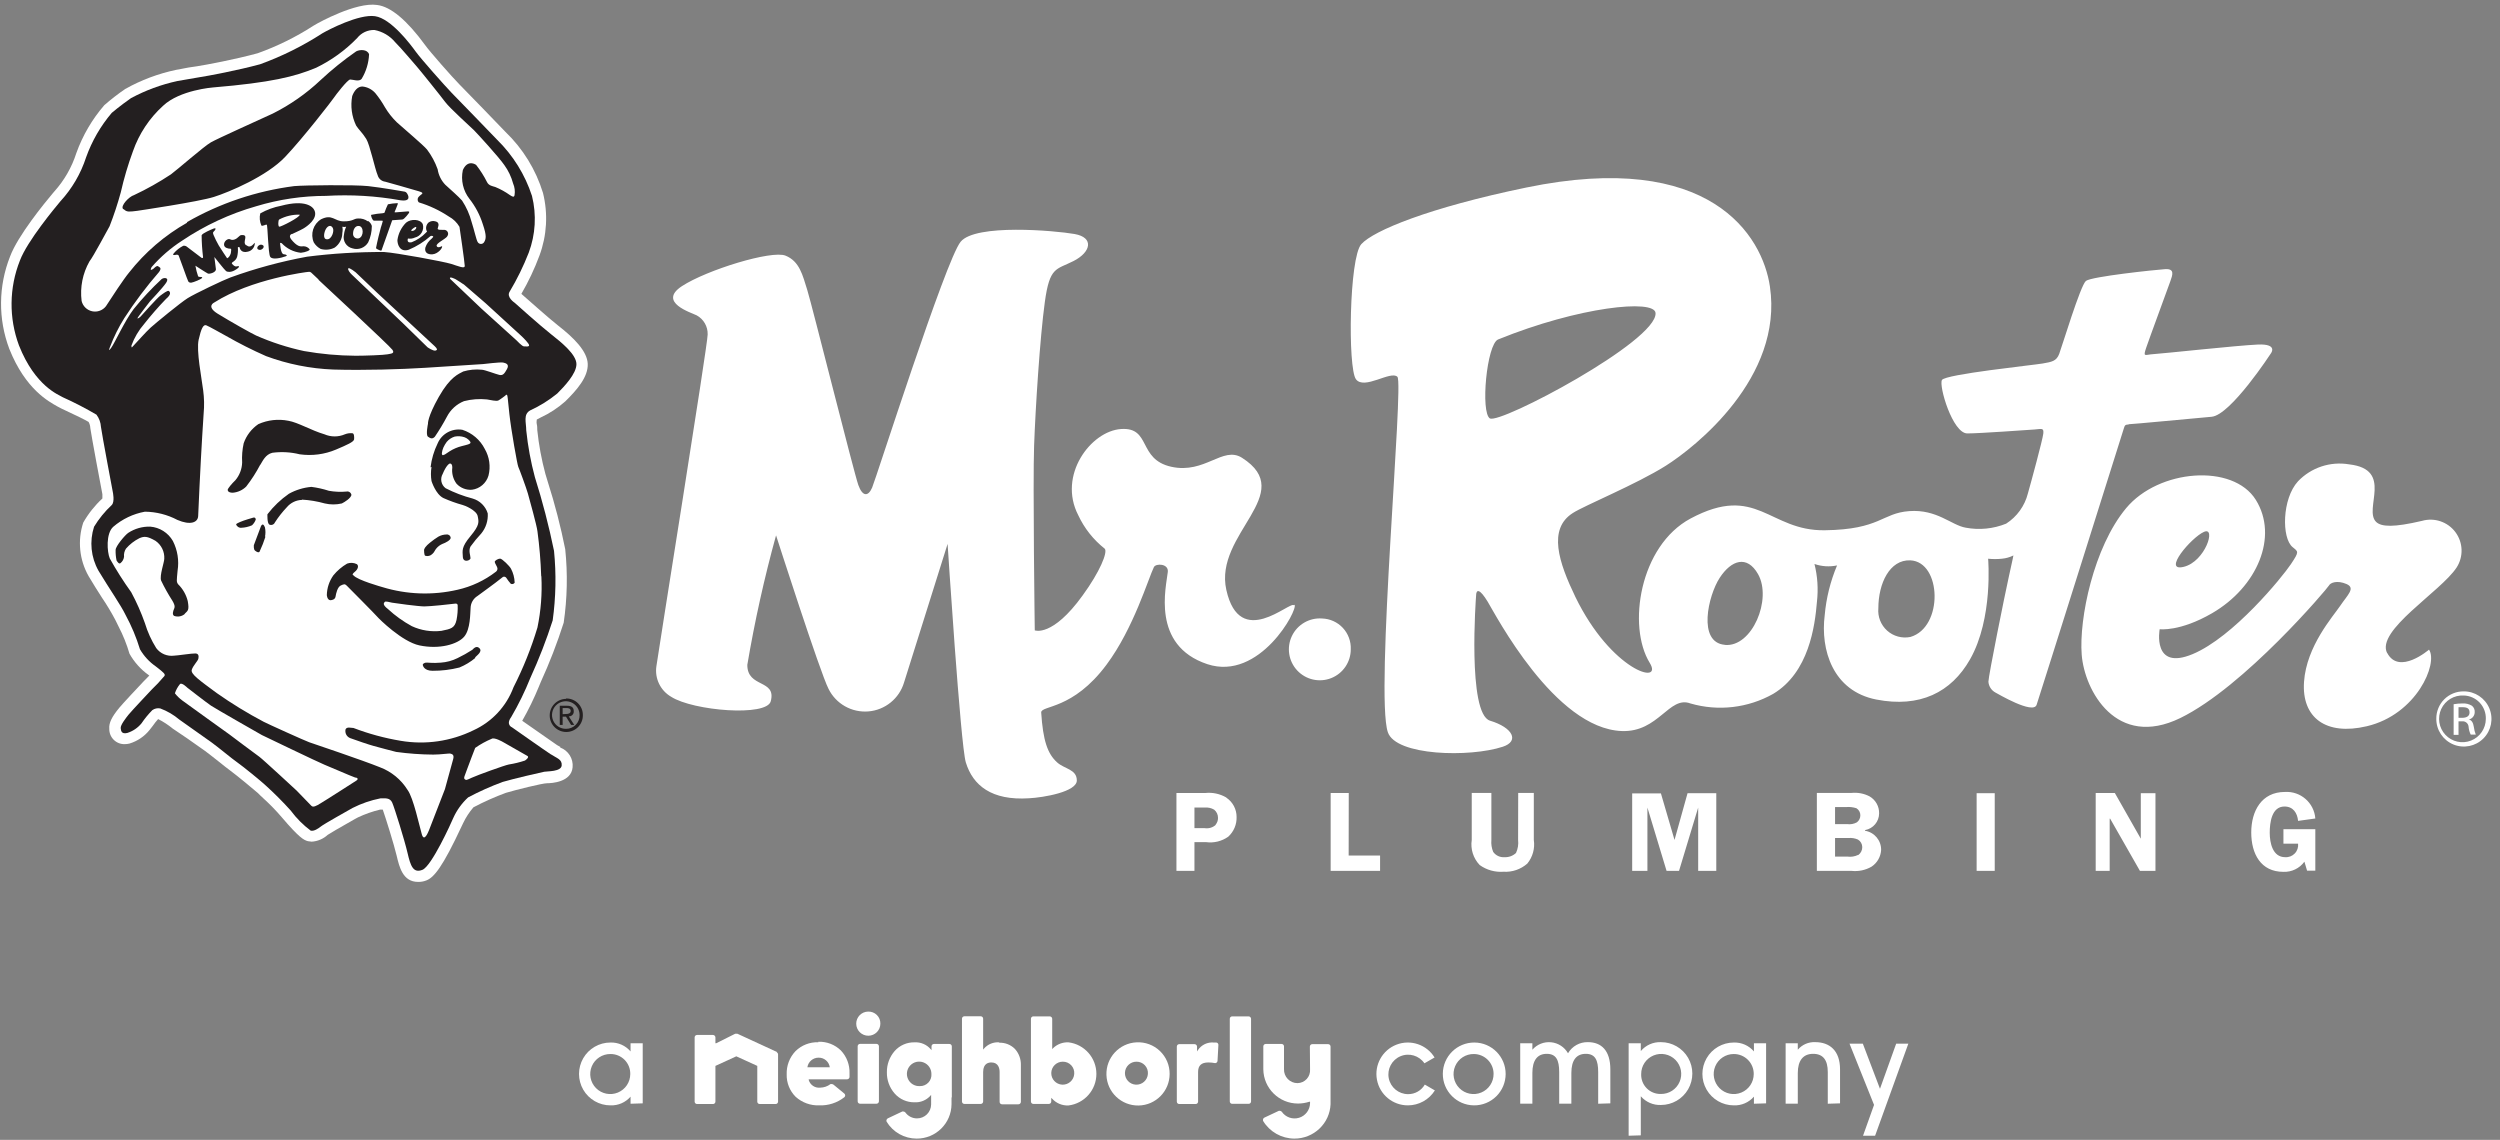 <?xml version="1.0" encoding="UTF-8"?>
<svg width="261px" height="119px" viewBox="0 0 261 119" version="1.1" xmlns="http://www.w3.org/2000/svg" xmlns:xlink="http://www.w3.org/1999/xlink">
    <rect x="0" y="0" width="261" height="119" fill="#808080" stroke="none"/>
    <title>MRR-White-Logo-Lockup</title>
    <g id="Page-1" stroke="none" stroke-width="1" fill="none" fill-rule="evenodd">
        <g id="MRR-White-Logo-Lockup" fill-rule="nonzero">
            <g id="Group">
                <path d="M58.5,77.98 C58.383,77.924 58.269,77.861 58.16,77.79 C57.67,77.46 55.43,75.89 54.52,75.25 C55.177,74.099 55.758,72.906 56.26,71.68 L56.44,71.24 C57.368,69.214 58.173,67.133 58.85,65.01 C59.221,62.47 59.275,59.893 59.01,57.34 C58.537,54.975 57.933,52.638 57.2,50.34 L56.94,49.48 C56.535,47.975 56.251,46.44 56.09,44.89 C56.09,44.69 56.09,44.48 56.04,44.28 C55.99,44.08 56.04,43.93 56.04,43.8 L56.44,43.59 C57.378,43.156 58.248,42.587 59.02,41.9 C60.27,40.67 61.41,39.34 61.36,37.99 C61.31,36.64 59.85,35.22 58.27,33.99 C57.27,33.21 54.88,31.06 54.43,30.68 C55.173,29.403 55.805,28.065 56.32,26.68 C57.098,24.59 57.227,22.314 56.69,20.15 C55.947,17.72 54.594,15.52 52.76,13.76 C52.07,13.03 48.76,9.62 47.99,8.84 C47.22,8.06 44.85,5.37 44.37,4.69 C42.5,2.13 40.8,0.69 39.37,0.52 C37.15,0.19 33.17,2.43 33.13,2.45 L32.7,2.7 C30.883,3.873 28.937,4.832 26.9,5.56 C24.48,6.22 21.57,6.76 20.56,6.92 C19.85,7.01 19.45,7.09 19.1,7.16 C18.75,7.23 18.68,7.25 18.4,7.29 C16.532,7.683 14.735,8.357 13.07,9.29 C12.312,9.811 11.584,10.375 10.89,10.98 C9.617,12.453 8.627,14.148 7.97,15.98 C7.498,17.46 6.717,18.823 5.68,19.98 L5.5,20.19 C4.66,21.19 1.86,24.6 1.05,26.78 C-0.175,29.871 -0.204,33.309 0.97,36.42 C2.67,40.68 5.12,41.93 5.97,42.42 C6.13,42.52 6.64,42.77 7.25,43.05 C7.86,43.33 8.87,43.82 9.25,44.05 C9.36,44.25 9.422,44.472 9.43,44.7 C9.54,45.49 10.56,50.95 10.69,51.6 C10.69,51.72 10.69,51.91 10.69,52.04 C9.897,52.772 9.222,53.622 8.69,54.56 C8.08,56.419 8.284,58.449 9.25,60.15 C9.72,60.95 10.2,61.7 10.64,62.39 C11.145,63.134 11.609,63.905 12.03,64.7 L12.37,65.39 C12.846,66.304 13.231,67.261 13.52,68.25 C14.016,69.13 14.699,69.891 15.52,70.48 L15.59,70.53 C15.546,70.579 15.499,70.626 15.45,70.67 L14.96,71.17 C14.59,71.56 12.78,73.49 12.48,73.86 C11.65,74.86 11.36,75.49 11.41,76.08 C11.399,76.507 11.562,76.92 11.862,77.223 C12.162,77.527 12.573,77.696 13,77.69 C13.172,77.69 13.343,77.67 13.51,77.63 C14.347,77.378 15.087,76.876 15.63,76.19 L15.95,75.78 C16.121,75.531 16.308,75.294 16.51,75.07 C17.055,75.347 17.568,75.682 18.04,76.07 L19.52,77.07 L21.41,78.4 C21.78,78.67 22.3,79.09 22.8,79.48 C23.3,79.87 23.8,80.29 24.08,80.48 C24.71,80.94 26.57,82.48 26.93,82.8 C27.06,82.94 27.26,83.13 27.5,83.35 C28.189,83.974 28.837,84.642 29.44,85.35 C31.23,87.45 31.72,87.71 32.15,87.82 L32.54,87.87 C33.162,87.832 33.751,87.582 34.21,87.16 C34.41,87.02 35.35,86.47 37.01,85.53 L37.36,85.34 C38.107,84.988 38.887,84.713 39.69,84.52 L39.96,84.52 C40.28,85.43 41.13,88.15 41.41,89.33 C41.69,90.51 42.05,92.071 43.65,92.071 C43.941,92.077 44.23,92.026 44.5,91.92 C45.3,91.62 46.2,90.55 48.22,86.21 L48.35,85.94 C48.633,85.34 48.997,84.782 49.43,84.28 C50.526,83.703 51.658,83.198 52.82,82.77 C53.82,82.47 56.63,81.77 57.11,81.77 C57.59,81.77 59.64,81.66 59.78,80.11 C59.868,79.205 59.334,78.354 58.48,78.04" id="Path" fill="#FFFFFF"></path>
                <path d="M59.9,74.24 C59.9,73.85 59.67,73.68 59.19,73.68 L58.44,73.68 L58.44,75.68 L58.74,75.68 L58.74,74.82 L59.09,74.82 L59.62,75.68 L59.95,75.68 L59.38,74.79 C59.523,74.796 59.662,74.741 59.762,74.637 C59.861,74.534 59.912,74.393 59.9,74.25 M58.74,74.56 L58.74,73.92 L59.15,73.92 C59.36,73.92 59.58,73.97 59.58,74.22 C59.58,74.47 59.36,74.54 59.1,74.54 L58.74,74.56 Z M59.1,72.96 C58.146,72.971 57.381,73.752 57.39,74.707 C57.399,75.661 58.179,76.427 59.133,76.42 C60.087,76.413 60.855,75.634 60.85,74.68 C60.861,74.212 60.68,73.759 60.35,73.427 C60.02,73.095 59.568,72.912 59.1,72.92 M59.1,76.09 C58.516,76.102 57.982,75.76 57.749,75.224 C57.517,74.689 57.63,74.065 58.038,73.646 C58.445,73.228 59.065,73.096 59.607,73.314 C60.149,73.532 60.506,74.056 60.51,74.64 C60.524,75.022 60.381,75.392 60.115,75.666 C59.848,75.94 59.482,76.093 59.1,76.09 M57.5,78.75 C56.87,78.34 53.45,75.93 53.45,75.93 C53.45,75.93 52.78,75.67 53.37,74.86 C54.137,73.548 54.806,72.181 55.37,70.77 C56.264,68.818 57.042,66.814 57.7,64.77 C58.034,62.364 58.081,59.927 57.84,57.51 C57.306,54.911 56.639,52.341 55.84,49.81 C55.411,48.21 55.11,46.578 54.94,44.93 C54.94,44.11 54.6,43.25 55.36,42.84 C56.371,42.376 57.319,41.785 58.18,41.08 C58.9,40.36 60.18,39.02 60.18,38.02 C60.18,37.02 58.64,35.76 57.54,34.9 C56.44,34.04 53.72,31.6 53.72,31.6 C53.72,31.6 52.85,31.03 53.2,30.46 C53.979,29.158 54.648,27.793 55.2,26.38 C55.909,24.486 56.028,22.422 55.54,20.46 C54.816,18.234 53.563,16.217 51.89,14.58 C51.22,13.86 47.89,10.46 47.16,9.7 C46.43,8.94 43.96,6.16 43.41,5.4 C42.86,4.64 40.83,1.93 39.15,1.69 C37.47,1.45 34.3,3.1 33.65,3.48 C31.612,4.799 29.432,5.883 27.15,6.71 C24.74,7.36 21.82,7.91 20.66,8.09 C19.5,8.27 19.22,8.36 18.52,8.46 C16.828,8.827 15.195,9.43 13.67,10.25 C12.54,11.04 11.67,11.78 11.67,11.78 C10.504,13.152 9.596,14.724 8.99,16.42 C8.438,18.125 7.524,19.691 6.31,21.01 C5.79,21.63 2.84,25.17 2.08,27.2 C0.952,30.039 0.916,33.196 1.98,36.06 C3.68,40.35 6.15,41.22 6.57,41.48 C7.768,42.02 8.937,42.624 10.07,43.29 C10.35,43.661 10.513,44.106 10.54,44.57 C10.64,45.35 11.78,51.38 11.78,51.38 C11.78,51.38 12,52.38 11.67,52.72 C10.952,53.389 10.33,54.152 9.82,54.99 C9.325,56.517 9.492,58.182 10.28,59.58 C11.42,61.48 12.6,63.14 13.12,64.22 C13.735,65.354 14.234,66.546 14.61,67.78 C15.022,68.491 15.585,69.102 16.26,69.57 C17.18,70.28 17.26,70.38 17.17,70.57 C16.753,71.067 16.309,71.541 15.84,71.99 C15.84,71.99 13.71,74.25 13.43,74.6 C13.15,74.95 12.57,75.69 12.6,76.01 C12.63,76.33 12.7,76.66 13.29,76.52 C13.87,76.337 14.384,75.99 14.77,75.52 C15.104,75.027 15.482,74.565 15.9,74.14 C16.14,73.968 16.44,73.903 16.73,73.96 C17.46,74.231 18.136,74.627 18.73,75.13 C19.55,75.72 21.33,76.96 22.09,77.51 C22.85,78.06 24.19,79.19 24.78,79.6 C25.37,80.01 27.32,81.6 27.78,82.04 C28.679,82.856 29.537,83.718 30.35,84.62 C30.94,85.419 31.644,86.127 32.44,86.72 C32.77,86.8 33.21,86.52 33.52,86.27 C33.83,86.02 36.27,84.66 36.81,84.35 C37.726,83.886 38.702,83.549 39.71,83.35 C40.18,83.35 40.71,83.25 40.95,83.8 C41.19,84.35 42.24,87.72 42.55,89.06 C42.86,90.4 43.14,91.19 44.1,90.81 C45.06,90.43 47.1,85.93 47.33,85.38 C47.696,84.574 48.219,83.85 48.87,83.25 C50.038,82.628 51.248,82.087 52.49,81.63 C53.49,81.33 56.49,80.63 56.82,80.57 C57.15,80.51 58.58,80.57 58.64,79.92 C58.7,79.27 58.13,79.16 57.51,78.75" id="Shape" fill="#231F20"></path>
                <path d="M128.01,83.25 C127.347,82.868 126.58,82.707 125.82,82.79 L122.82,82.79 L122.82,90.92 L124.7,90.92 L124.7,87.92 L125.92,87.92 C126.734,88.03 127.56,87.826 128.23,87.35 C128.807,86.824 129.125,86.071 129.1,85.29 C129.102,84.491 128.709,83.742 128.05,83.29 M126.93,86.11 C126.616,86.397 126.19,86.525 125.77,86.46 L124.7,86.46 L124.7,84.31 L125.76,84.31 C126.108,84.275 126.459,84.352 126.76,84.53 C127.018,84.741 127.165,85.057 127.16,85.39 C127.165,85.654 127.072,85.91 126.9,86.11 M206.36,90.92 L208.25,90.92 L208.25,82.81 L206.36,82.81 L206.36,90.92 Z M135.09,63.19 C134.66,62.71 129.44,67.9 128.03,61.59 C126.71,55.71 135.54,51.53 129.66,47.79 C127.66,46.53 125.8,49.51 122.28,48.73 C118.76,47.95 120.2,44.58 117.04,44.79 C113.88,45 110.41,49.62 112.57,53.79 C113.204,55.153 114.15,56.349 115.33,57.28 C115.68,57.63 114.81,59.72 113.03,62.16 C109.86,66.56 108.03,65.81 108.03,65.81 C108.03,65.81 107.82,50.43 107.96,46.53 C108.1,42.63 108.57,35.24 109.08,31.53 C109.59,27.82 110.25,28.18 112.08,27.25 C113.91,26.32 114.24,24.79 112.18,24.43 C110.12,24.07 101.85,23.34 100.29,25.24 C98.73,27.14 91.46,49.96 91.05,50.91 C90.64,51.86 90.05,51.86 89.61,50.64 C89.17,49.42 84.77,31.85 84.28,30.28 C83.79,28.71 83.47,27.28 82.01,26.69 C80.55,26.1 73.79,28.18 71.2,29.87 C68.61,31.56 72.2,32.65 72.73,32.92 C73.46,33.316 73.905,34.09 73.88,34.92 C73.88,36.01 68.69,68.28 68.53,69.54 C68.333,70.828 68.949,72.103 70.08,72.75 C72.36,74.21 80.08,74.85 80.47,73.2 C81.07,70.89 78.01,71.85 78.02,69.41 C78.792,64.856 79.793,60.343 81.02,55.89 C81.02,55.89 85.62,70.23 86.5,71.92 C87.274,73.485 88.925,74.417 90.665,74.272 C92.404,74.126 93.878,72.932 94.38,71.26 C95.63,67.26 98.93,56.78 98.93,56.78 C98.93,56.78 100.28,77.78 100.83,79.59 C101.57,82.01 103.53,83.59 107.42,83.34 C108.98,83.26 112.42,82.66 112.42,81.48 C112.42,80.3 111.12,80.29 110.36,79.59 C109.36,78.69 108.89,77.31 108.7,74.38 C108.7,73.62 112,74.14 115.53,69.38 C118.35,65.6 119.91,60.32 120.47,59.2 C120.69,58.79 122.01,58.84 121.92,59.7 C121.76,61.24 120.15,67.38 126.05,69.34 C131.51,71.14 135.56,63.61 135.15,63.13 M223.5,87.56 L223.5,87.56 L220.79,82.79 L218.79,82.79 L218.79,90.92 L220.25,90.92 L220.25,85.47 L220.3,85.47 L223.41,90.92 L225.03,90.92 L225.03,82.81 L223.5,82.81 L223.5,87.56 Z M222.23,44.29 C222.61,44.29 229.18,43.66 230.9,43.51 C232.9,43.32 237.09,36.88 237.09,36.88 C237.09,36.88 237.85,35.88 235.73,35.97 C233.61,36.06 225.73,36.92 224.83,36.97 C223.93,37.02 223.71,37.35 224.06,36.31 C224.41,35.27 226.27,30.26 226.58,29.37 C226.82,28.7 227.07,28.03 226.03,28.1 C224.99,28.17 218.34,28.87 217.77,29.33 C217.2,29.79 215.27,36.19 214.98,36.95 C214.69,37.71 214.21,37.78 213.25,37.95 C212.29,38.12 203.09,39.07 202.74,39.67 C202.39,40.27 203.85,45.25 205.39,45.25 C206.66,45.25 211.64,44.89 212.39,44.84 C213.14,44.79 213.39,44.63 213.32,45.27 C213.25,45.91 212.03,50.4 211.71,51.52 C211.381,52.82 210.569,53.946 209.44,54.67 C208.102,55.211 206.638,55.357 205.22,55.09 C203.72,54.83 202.22,53.15 199.33,53.36 C196.44,53.57 196.33,55.28 190.5,55.36 C184.67,55.44 183.42,50.44 176.5,54.13 C171.17,56.98 169.88,65.38 172.23,69.2 C173.7,71.59 168.23,70.05 164.47,62.32 C162.74,58.73 161.56,55.22 164.22,53.55 C165.39,52.79 170.85,50.55 173.9,48.63 C176.95,46.71 186.19,39.44 184.78,29.92 C184.01,24.63 178.58,15.6 159.34,19.58 C149.17,21.68 143.39,24.08 142.12,25.49 C140.85,26.9 140.7,38.43 141.56,39.59 C142.42,40.75 145.2,38.65 145.89,39.34 C146.58,40.03 143.55,72.49 144.89,76.44 C145.72,78.92 153.46,79.09 156.89,77.96 C158.65,77.38 157.95,75.96 155.56,75.24 C153.17,74.52 154.1,62.24 154.1,62.24 C154.1,61.44 154.5,61.48 155.31,62.81 C156.12,64.14 162.31,76.06 169.31,76.32 C173.17,76.47 174.25,72.6 176.48,73.44 C179.377,74.282 182.492,73.921 185.12,72.44 C188.84,70.21 189.48,65.39 189.69,62.81 C189.84,61.495 189.752,60.164 189.43,58.88 C190.189,59.143 191.004,59.195 191.79,59.03 C191.094,60.683 190.658,62.434 190.5,64.22 C190.04,67.83 191.34,72.14 195.88,73.03 C200.42,73.92 203.71,72.29 205.67,68.84 C208.11,64.56 207.56,58.33 207.56,58.33 C208.039,58.38 208.521,58.38 209,58.33 C209.418,58.291 209.824,58.176 210.2,57.99 C210.2,57.99 210.15,58.29 209.73,60.17 C209.31,62.05 207.59,70.58 207.59,71.17 C207.625,71.647 207.9,72.073 208.32,72.3 C208.54,72.41 212.25,74.62 212.62,73.59 C213.05,72.3 221.62,45.06 221.73,44.72 C221.84,44.38 221.86,44.34 222.25,44.31 M155.55,43.69 C154.55,43.07 155.21,35.94 156.4,35.44 C164.85,32.01 172.74,31.21 172.84,32.68 C173.04,35.61 156.57,44.32 155.55,43.68 M180.07,67.32 C177.2,67.07 178.33,62.17 179.54,60.32 C180.75,58.47 182.39,57.92 183.54,59.94 C185.02,62.55 182.93,67.59 180.08,67.33 M199.44,66.5 C198.573,66.674 197.675,66.429 197.017,65.838 C196.36,65.247 196.02,64.38 196.1,63.5 C196.1,60.91 197.28,58.41 199.44,58.5 C202.72,58.65 202.91,65.5 199.44,66.5 M249.22,68.19 C248,65.83 254.8,61.79 256.47,59.25 C257.203,58.115 257.154,56.644 256.348,55.56 C255.542,54.476 254.148,54.006 252.85,54.38 C249.91,55.07 248.61,55.02 248.06,54.48 C246.73,53.14 249.92,49.02 245.26,48.48 C243.293,48.144 241.288,48.807 239.91,50.25 C238.24,52.07 238.19,56.18 239.35,57.12 C239.93,57.61 240.08,57.54 239.17,58.9 C238.26,60.26 233.17,66.51 228.91,68.29 C224.65,70.07 225.47,65.69 225.47,65.69 C225.47,65.69 227.58,65.97 230.94,64.02 C235.66,61.28 237.89,56.02 235.51,52.19 C233.13,48.36 225.37,48.97 221.97,53.05 C218.57,57.13 217.04,64.6 217.33,68.35 C217.62,72.1 220.95,78.22 227.63,74.96 C234.31,71.7 243.01,61.4 243.15,61.12 C243.29,60.84 243.99,60.55 244.97,60.97 C245.95,61.39 245.09,62.1 244.33,63.23 C243.57,64.36 240.8,67.44 240.54,71.18 C240.28,74.92 242.82,76.83 247.09,75.82 C252.29,74.6 254.56,69.26 253.59,67.82 C253.59,67.82 250.46,70.53 249.22,68.16 M230.09,55.53 C231.41,54.93 230.23,58.64 227.97,59.18 C225.71,59.72 228.76,56.12 230.09,55.53 M238.5,84.2 C239.41,84.2 239.84,84.88 239.92,85.7 L241.72,85.45 C241.597,83.812 240.18,82.577 238.54,82.68 C236.1,82.68 235.03,84.68 235.03,86.91 C235.03,89.14 236.03,91.02 238.38,91.02 C239.245,91.058 240.071,90.66 240.58,89.96 L240.86,90.9 L241.72,90.9 L241.72,86.57 L238.39,86.57 L238.39,88.08 L239.92,88.08 C239.962,88.455 239.836,88.829 239.575,89.101 C239.315,89.374 238.946,89.516 238.57,89.49 C237.26,89.49 236.96,87.99 236.96,86.94 C236.96,85.89 237.16,84.2 238.5,84.2 M140.81,82.79 L138.92,82.79 L138.92,90.92 L144.08,90.92 L144.08,89.32 L140.8,89.32 L140.81,82.79 Z M141.02,67.79 C141.055,66.964 140.757,66.158 140.194,65.552 C139.63,64.947 138.847,64.593 138.02,64.57 C136.696,64.475 135.449,65.201 134.876,66.398 C134.303,67.596 134.522,69.022 135.427,69.994 C136.332,70.965 137.739,71.284 138.974,70.797 C140.209,70.31 141.021,69.118 141.02,67.79 M194.72,86.66 L194.72,86.66 C195.562,86.506 196.175,85.775 196.18,84.92 C196.197,84.188 195.814,83.506 195.18,83.14 C194.604,82.842 193.955,82.717 193.31,82.78 L189.68,82.78 L189.68,90.92 L193.31,90.92 C194.032,90.998 194.761,90.844 195.39,90.48 C195.982,90.088 196.353,89.439 196.39,88.73 C196.402,87.736 195.682,86.884 194.7,86.73 M191.58,84.26 L192.72,84.26 C193.088,84.224 193.459,84.265 193.81,84.38 C194.065,84.534 194.221,84.812 194.22,85.11 C194.226,85.4 194.092,85.676 193.86,85.85 C193.555,86.018 193.205,86.085 192.86,86.04 L191.58,86.04 L191.58,84.26 Z M193.97,89.26 C193.634,89.42 193.259,89.479 192.89,89.43 L191.58,89.43 L191.58,87.49 L192.97,87.49 C193.312,87.457 193.656,87.512 193.97,87.65 C194.246,87.814 194.416,88.109 194.42,88.43 C194.427,88.757 194.274,89.067 194.01,89.26 M174.82,87.69 L173.4,82.83 L170.4,82.83 L170.4,90.92 L171.99,90.92 L171.99,84.31 L171.99,84.31 L173.99,90.92 L175.29,90.92 L177.29,84.31 L177.29,84.31 L177.29,90.92 L179.18,90.92 L179.18,82.81 L176.18,82.81 L174.82,87.69 Z M158.49,87.69 C158.544,88.155 158.468,88.626 158.27,89.05 C157.952,89.35 157.527,89.508 157.09,89.49 C156.621,89.532 156.164,89.323 155.89,88.94 C155.726,88.545 155.661,88.116 155.7,87.69 L155.7,82.78 L153.65,82.78 L153.65,87.69 C153.505,88.645 153.812,89.613 154.48,90.31 C155.199,90.827 156.077,91.074 156.96,91.01 C157.87,91.067 158.765,90.761 159.45,90.16 C160.015,89.47 160.262,88.572 160.13,87.69 L160.13,82.78 L158.5,82.78 L158.49,87.69 Z M257.21,72.18 C258.378,72.172 259.434,72.87 259.886,73.946 C260.337,75.023 260.094,76.266 259.27,77.093 C258.446,77.92 257.204,78.167 256.126,77.72 C255.047,77.272 254.346,76.218 254.35,75.05 C254.339,74.287 254.637,73.553 255.175,73.012 C255.714,72.472 256.447,72.172 257.21,72.18 L257.21,72.18 Z M257.21,72.61 C256.214,72.557 255.286,73.115 254.866,74.02 C254.447,74.925 254.62,75.995 255.305,76.72 C255.989,77.446 257.046,77.682 257.974,77.317 C258.902,76.951 259.514,76.057 259.52,75.06 C259.542,74.428 259.31,73.814 258.876,73.353 C258.442,72.893 257.842,72.626 257.21,72.61 L257.21,72.61 Z M256.67,76.72 L256.16,76.72 L256.16,73.52 C256.461,73.468 256.765,73.441 257.07,73.44 C257.42,73.415 257.769,73.499 258.07,73.68 C258.272,73.842 258.38,74.092 258.36,74.35 C258.359,74.72 258.102,75.04 257.74,75.12 L257.74,75.12 C258.02,75.17 258.2,75.42 258.27,75.9 C258.303,76.171 258.37,76.436 258.47,76.69 L257.94,76.69 C257.817,76.432 257.743,76.154 257.72,75.87 C257.708,75.7 257.626,75.543 257.493,75.437 C257.36,75.33 257.188,75.284 257.02,75.31 L256.67,75.31 L256.67,76.72 Z M256.67,74.94 L257.05,74.94 C257.47,74.94 257.82,74.79 257.82,74.39 C257.82,73.99 257.62,73.83 257.05,73.83 C256.923,73.822 256.797,73.822 256.67,73.83 L256.67,74.94 Z" id="Shape" fill="#FFFFFF"></path>
                <path d="M44.64,36.26 C44.64,36.26 45.23,36.67 45.47,36.6 C45.71,36.53 45.64,36.4 45.4,36.16 L39.4,30.59 L37.12,28.42 C37.12,28.42 36.48,27.91 36.37,28.01 C36.26,28.11 36.51,28.47 36.72,28.66 L42.14,33.82 L44.64,36.26 Z M19.5,23.2 C22.952,21.218 26.762,19.937 30.71,19.43 C31.78,19.33 37.06,19.28 38.44,19.43 C39.82,19.58 42.26,20.01 42.26,20.01 C42.334,20.03 42.4,20.072 42.45,20.13 C42.66,20.4 42.95,21.07 41.81,20.91 C39.247,20.452 36.639,20.297 34.04,20.45 C31.57,20.45 29.114,20.814 26.75,21.53 C23.99,22.318 21.371,23.536 18.99,25.14 C17.818,25.899 16.758,26.818 15.84,27.87 C15.84,27.87 15.51,28.41 16.03,28.05 C16.03,28.05 16.38,27.67 16.51,27.8 C16.64,27.93 16.93,27.92 16.61,28.39 C15.288,29.909 14.075,31.52 12.98,33.21 C12.385,34.158 11.885,35.163 11.49,36.21 C11.49,36.21 11.21,36.85 11.59,36.34 C11.97,35.83 13.03,33.47 13.96,32.26 C14.855,31.153 15.828,30.11 16.87,29.14 C17.13,28.94 17.72,28.97 17.34,29.53 C16.96,30.09 15.66,31.46 15.66,31.46 C15.66,31.46 14.35,33.14 14.35,33.22 C14.35,33.3 14.58,33.17 14.73,32.99 C14.88,32.81 16.44,31.08 16.73,30.87 C17.02,30.66 17.5,30.28 17.63,30.38 C17.76,30.48 17.92,30.72 17.33,31.21 C16.53,32.038 15.772,32.906 15.06,33.81 C14.478,34.478 14.024,35.248 13.72,36.08 C13.72,36.42 13.79,36.23 14.02,36 C14.25,35.77 15.21,34.67 15.73,34.2 C16.25,33.73 18.84,31.6 19.59,31.13 C20.34,30.66 23.36,29.22 24.05,28.97 C26.652,28.026 29.328,27.301 32.05,26.8 C34.72,26.46 37.409,26.296 40.1,26.31 C41.38,26.39 46.33,27.31 47.1,27.55 C47.87,27.79 48.52,28.09 48.52,27.76 C48.52,27.43 47.97,23.68 47.97,23.68 C47.702,23.225 47.315,22.851 46.85,22.6 C45.887,21.96 44.836,21.465 43.73,21.13 C43.649,21.051 43.604,20.943 43.604,20.83 C43.604,20.717 43.649,20.609 43.73,20.53 C44.01,20.22 44.4,20.18 43.73,19.97 C43.06,19.76 40.22,18.97 40.22,18.97 C39.845,18.928 39.533,18.663 39.43,18.3 C39.14,17.63 38.62,15.13 38.24,14.51 C37.86,13.89 37.43,13.51 37.18,13.11 C36.72,12.153 36.576,11.074 36.77,10.03 C36.99,9.44 37.36,9.03 37.83,9.03 C38.356,9.081 38.843,9.332 39.19,9.73 C39.564,10.191 39.899,10.683 40.19,11.2 C40.533,11.775 40.95,12.303 41.43,12.77 C42.26,13.52 44.17,15.12 44.58,15.61 C45.053,16.236 45.428,16.931 45.69,17.67 C45.784,18.279 46.063,18.845 46.49,19.29 C47.06,19.81 47.85,20.5 48.24,20.94 C48.693,21.631 49.031,22.391 49.24,23.19 C49.5,23.99 49.73,25.04 49.86,25.25 C49.926,25.383 50.061,25.468 50.21,25.468 C50.359,25.468 50.494,25.383 50.56,25.25 C50.73,24.94 50.83,24.64 50.4,23.39 C50.099,22.437 49.628,21.545 49.01,20.76 C48.348,19.911 48.095,18.813 48.32,17.76 C48.76,16.76 49.46,17.04 49.71,17.22 C50.15,17.78 50.532,18.383 50.85,19.02 C51.03,19.39 51.45,19.44 51.7,19.52 C52.244,19.743 52.761,20.028 53.24,20.37 C53.48,20.52 53.67,20.65 53.72,20.37 C53.787,19.961 53.735,19.541 53.57,19.16 C53.384,18.466 53.072,17.812 52.65,17.23 C52.08,16.4 49.84,13.95 49.48,13.59 C49.12,13.23 46.98,11.32 46.48,10.65 C45.98,9.98 43.72,7.17 43.48,6.91 C43.24,6.65 41.9,5.04 41.26,4.41 C40.707,3.745 39.94,3.292 39.09,3.13 C38.391,3.111 37.724,3.422 37.29,3.97 C36.055,5.245 34.607,6.294 33.01,7.07 C30.79,8 28.32,8.62 22.23,9.13 C22.23,9.13 18.78,9.39 17.03,11.04 C15.599,12.334 14.516,13.968 13.88,15.79 C13.364,17.191 12.94,18.624 12.61,20.08 C12.283,21.28 11.893,22.462 11.44,23.62 C11.2,24.03 9.75,26.78 9.34,27.29 C8.629,28.542 8.341,29.991 8.52,31.42 C8.648,31.96 9.074,32.378 9.617,32.496 C10.159,32.613 10.72,32.409 11.06,31.97 C11.61,31.11 12.92,29.12 13.47,28.46 C15.136,26.339 17.202,24.566 19.55,23.24 M12.85,21.82 C12.55,21.5 13.47,20.52 13.99,20.37 C15.328,19.742 16.618,19.017 17.85,18.2 C18.47,17.75 21.31,15.26 22.02,14.86 C22.73,14.46 26.56,12.74 28.47,11.86 C30.299,10.945 31.984,9.765 33.47,8.36 C34.637,7.272 35.88,6.27 37.19,5.36 C37.6,5.15 38.36,5.15 38.53,5.67 C38.491,6.579 38.223,7.463 37.75,8.24 C37.49,8.56 36.83,8.3 36.56,8.3 C36.29,8.3 35.02,9.95 34.86,10.2 C34.7,10.45 31.67,14.38 29.76,16.39 C27.85,18.4 23.94,20.05 22.33,20.56 C20.72,21.07 14.33,22.01 14.33,22.01 C13.51,22.11 13.25,22.16 12.94,21.86 M33.28,29.2 L32.48,28.45 C32.412,28.389 32.32,28.363 32.23,28.38 C32.06,28.38 26.23,29.12 22.37,31.58 C22.37,31.58 21.47,31.98 22.74,32.76 C24.01,33.54 26.27,34.82 26.74,35.03 C28.347,35.739 30.023,36.281 31.74,36.65 C33.52,36.964 35.323,37.128 37.13,37.14 C38.13,37.14 40.07,37.07 40.46,36.99 C40.85,36.91 41.23,36.91 40.97,36.52 C40.71,36.13 33.24,29.2 33.24,29.2 M46.41,47.47 L46.95,47.11 C47.342,46.864 47.771,46.681 48.22,46.57 C48.73,46.44 49.15,46.36 49.12,46.19 C49.09,46.02 48.75,45.72 48.47,45.64 C48.147,45.535 47.803,45.515 47.47,45.58 C47.147,45.681 46.859,45.871 46.64,46.13 C46.503,46.314 46.386,46.512 46.29,46.72 C46.206,46.91 46.152,47.113 46.13,47.32 C46.13,47.46 46.18,47.6 46.36,47.47 M56.5,60.13 C56.449,58.571 56.319,57.016 56.11,55.47 C56.04,54.85 55.26,52.06 55.11,51.52 C54.96,50.98 54.21,48.94 54.11,48.74 C54.01,48.54 53.37,44.95 53.18,43.23 C52.99,41.51 53.01,41.31 52.92,41.23 C52.83,41.15 52.77,41.29 52.77,41.29 C52.77,41.29 52.28,41.67 52.05,41.8 C51.82,41.93 51.22,41.75 50.84,41.7 C50.036,41.617 49.223,41.678 48.44,41.88 C47.671,42.189 47.04,42.764 46.66,43.5 C46.278,44.219 45.858,44.917 45.4,45.59 C45.14,45.87 44.93,45.77 44.68,45.59 C44.43,45.41 44.68,44.25 44.68,44.25 C44.68,44.25 44.6,43.58 45.81,41.44 C47.02,39.3 47.9,39.04 48.37,38.78 C48.995,38.595 49.651,38.534 50.3,38.6 C50.59,38.6 51.77,39.06 52.13,39.14 C52.49,39.22 52.65,39.04 52.93,38.53 C53.21,38.02 52.8,37.91 52.52,37.85 C52.24,37.79 50.43,38.01 50.43,38.01 L44.36,38.4 C41.93,38.55 38.08,38.68 34.78,38.58 C32.387,38.485 30.025,38.013 27.78,37.18 C26.351,36.551 24.955,35.846 23.6,35.07 C23.11,34.81 21.83,34.07 21.53,33.96 C21.23,33.85 21,34.3 20.74,35.46 C20.48,36.62 21.05,39.46 21.21,40.74 C21.319,41.545 21.336,42.361 21.26,43.17 C21.21,43.68 21,47.52 20.97,48.01 C20.94,48.5 20.71,53.16 20.69,53.86 C20.67,54.56 19.86,54.86 18.52,54.28 C17.474,53.728 16.312,53.433 15.13,53.42 C13.906,53.643 12.763,54.189 11.82,55 C11.04,55.7 11.18,57.63 11.46,58.3 C12.137,59.519 12.885,60.698 13.7,61.83 C14.26,62.868 14.738,63.948 15.13,65.06 C15.405,65.976 15.802,66.85 16.31,67.66 C16.743,68.244 17.459,68.546 18.18,68.45 C18.47,68.45 20.07,68.2 20.41,68.22 C20.75,68.24 20.76,68.51 20.71,68.76 C20.66,69.01 20.15,69.49 20.02,69.93 C19.89,70.37 20.81,71.01 22.62,72.35 C24.188,73.453 25.825,74.455 27.52,75.35 C27.85,75.53 31.87,77.35 32.28,77.49 C32.69,77.63 37.94,79.4 39.66,80.1 C40.858,80.55 41.874,81.383 42.55,82.47 C43.16,83.29 43.79,86.26 44.04,87.11 C44.29,87.96 44.71,86.85 44.79,86.67 C44.87,86.49 46.45,82.39 46.45,82.39 C46.45,82.39 47.21,79.66 47.32,79.22 C47.43,78.78 47.19,78.73 47.04,78.68 C46.89,78.63 46.04,78.78 45.23,78.78 C43.935,78.771 42.643,78.677 41.36,78.5 C41.01,78.43 39.42,77.98 39.02,77.88 C38.62,77.78 37.09,77.26 36.56,77.06 C36.188,76.916 35.982,76.517 36.08,76.13 C36.23,75.85 36.65,76 36.9,76 C38.495,76.61 40.146,77.058 41.83,77.34 C44.408,77.779 47.06,77.398 49.41,76.25 C51.354,75.37 52.866,73.75 53.61,71.75 C54.628,69.749 55.465,67.661 56.11,65.51 C56.472,63.761 56.61,61.974 56.52,60.19 M19.3,64.09 C18.992,64.357 18.564,64.437 18.18,64.3 C17.96,64.17 18.06,63.81 18.18,63.55 C18.3,63.29 18.18,63.03 18,62.72 C17.562,62.042 17.168,61.338 16.82,60.61 C16.64,60.09 17.15,58.7 17.15,58.34 C17.194,57.595 16.845,56.882 16.23,56.46 C15.37,55.97 15.06,55.97 14.55,56.19 C14.016,56.458 13.54,56.828 13.15,57.28 C12.987,57.532 12.917,57.832 12.95,58.13 C12.918,58.385 12.789,58.618 12.59,58.78 C12.43,58.93 12.28,58.68 12.17,58.52 C12.093,58.155 12.06,57.783 12.07,57.41 C12.07,57.02 13.07,55.84 13.39,55.63 C14.07,55.186 14.868,54.959 15.68,54.98 C16.669,55.057 17.557,55.619 18.05,56.48 C18.536,57.436 18.708,58.521 18.54,59.58 C18.44,60.66 18.41,60.74 18.6,61 C19.089,61.479 19.436,62.085 19.6,62.75 C19.78,63.75 19.6,63.75 19.27,64.09 M44.95,48.79 C45.055,47.921 45.305,47.076 45.69,46.29 C46.122,45.28 47.186,44.694 48.27,44.87 C49.286,45.198 50.128,45.918 50.61,46.87 C51.098,47.71 51.238,48.708 51,49.65 C50.768,50.443 50.089,51.024 49.27,51.13 C48.671,51.174 48.083,50.947 47.67,50.51 C47.305,50.023 47.143,49.414 47.22,48.81 C47.22,48.52 47.13,48.42 47.01,48.39 C46.89,48.36 46.56,48.65 46.22,49.47 C45.925,49.974 46.054,50.619 46.52,50.97 C47.421,51.432 48.37,51.794 49.35,52.05 C50.101,52.269 50.692,52.852 50.92,53.6 C50.969,54.356 50.729,55.103 50.25,55.69 C49.844,56.122 49.467,56.579 49.12,57.06 C48.89,57.49 49.12,58.01 49.12,58.27 C49.12,58.53 48.35,58.78 48.32,58.14 C48.29,57.5 48.14,57.14 49.12,55.97 C50.1,54.8 49.99,54.49 49.87,53.88 C49.75,53.27 48.48,52.75 48.3,52.72 C47.616,52.531 46.947,52.29 46.3,52 C45.48,51.61 45.05,50.22 45.05,50.22 C44.97,49.733 44.97,49.237 45.05,48.75 M44.92,56.63 C45.187,56.413 45.468,56.212 45.76,56.03 C46.023,55.883 46.319,55.804 46.62,55.8 C46.724,55.786 46.829,55.816 46.911,55.882 C46.992,55.948 47.043,56.045 47.05,56.15 C47.05,56.39 46.52,56.67 46.2,56.78 C45.937,56.89 45.706,57.066 45.53,57.29 C45.42,57.41 45.33,57.68 45.14,57.83 C44.947,58.032 44.656,58.105 44.39,58.02 C44.27,57.97 44.27,57.4 44.27,57.4 C44.38,57.02 44.82,56.73 44.92,56.63 M25.22,55.1 C24.968,55.132 24.729,54.981 24.65,54.74 C24.7,54.61 25.44,54.35 25.44,54.35 C25.44,54.35 26.22,54.09 26.44,54.04 C26.66,53.99 26.7,54.15 26.7,54.25 C26.617,54.474 26.484,54.676 26.31,54.84 C25.953,54.998 25.57,55.086 25.18,55.1 M27.73,55.98 C27.554,56.537 27.34,57.082 27.09,57.61 C26.98,57.73 26.78,57.61 26.62,57.48 C26.46,57.35 26.5,56.92 26.5,56.92 L27.25,54.92 C27.43,54.6 27.56,54.82 27.66,55.06 C27.731,55.39 27.731,55.73 27.66,56.06 M27.17,48.51 C26.75,49.316 26.258,50.083 25.7,50.8 C25.325,51.168 24.834,51.395 24.31,51.44 C23.89,51.44 23.77,51.28 23.77,51.14 C23.77,51 24.23,50.46 24.57,50.14 C25.011,49.619 25.262,48.963 25.28,48.28 C25.242,47.609 25.295,46.936 25.44,46.28 C25.721,45.466 26.258,44.765 26.97,44.28 C27.955,43.84 29.052,43.718 30.11,43.93 C31.11,44.1 32.48,44.93 33.87,45.34 C34.553,45.636 35.327,45.636 36.01,45.34 C36.254,45.242 36.518,45.205 36.78,45.23 C36.97,45.23 36.99,45.59 36.97,45.86 C36.95,46.13 36.22,46.45 35.09,46.93 C33.892,47.439 32.579,47.612 31.29,47.43 C30.355,47.197 29.385,47.143 28.43,47.27 C27.71,47.45 27.43,48.12 27.17,48.54 M31.53,52.19 C30.919,52.206 30.344,52.483 29.95,52.95 C29.485,53.44 29.067,53.972 28.7,54.54 C28.656,54.647 28.571,54.732 28.463,54.775 C28.356,54.818 28.236,54.816 28.13,54.77 C27.87,54.64 27.92,53.69 27.92,53.69 C28.552,52.865 29.307,52.144 30.16,51.55 C30.884,51.148 31.685,50.902 32.51,50.83 C33.131,50.91 33.744,51.047 34.34,51.24 C34.94,51.347 35.552,51.374 36.16,51.32 C36.279,51.29 36.404,51.313 36.505,51.382 C36.607,51.45 36.674,51.559 36.69,51.68 C36.61,52.02 36.01,52.4 35.69,52.56 C35.105,52.698 34.495,52.698 33.91,52.56 C33.13,52.34 32.329,52.205 31.52,52.16 M49.62,68.69 C49.121,69.106 48.561,69.443 47.96,69.69 C47.045,69.921 46.104,70.035 45.16,70.03 C44.27,70.03 44.16,69.49 44.16,69.49 C44.06,69.31 44.31,69.21 44.44,69.18 C44.57,69.15 45.19,69.26 46.01,69.18 C46.619,69.14 47.213,68.981 47.76,68.71 C48.295,68.453 48.812,68.163 49.31,67.84 C49.42,67.74 49.73,67.34 50.06,67.68 C50.39,68.02 49.8,68.42 49.6,68.63 M53.74,60.82 C53.657,60.962 53.48,61.019 53.33,60.95 C53.157,60.756 53,60.549 52.86,60.33 C52.784,60.215 52.635,60.173 52.51,60.23 L51.71,60.85 C51.71,60.85 50.37,61.85 49.85,62.22 C49.411,62.49 49.139,62.965 49.13,63.48 C49.08,64.02 49.13,65.7 48.45,66.48 C47.77,67.26 45.88,67.82 43.79,67.38 C41.98,67 39.56,64.6 39.38,64.38 C39.2,64.16 36.38,61.32 36.19,61.13 C36,60.94 35.9,60.98 35.57,61.13 C35.24,61.28 35.08,61.96 35.03,62.29 C34.98,62.62 34.59,62.65 34.59,62.65 C34.59,62.65 34.2,62.78 34.12,62.14 C34.133,61.397 34.37,60.676 34.8,60.07 C35.202,59.577 35.69,59.16 36.24,58.84 C36.566,58.721 36.927,58.739 37.24,58.89 C37.46,59.02 37.42,59.4 37.03,59.71 C36.64,60.02 36.91,60.07 36.91,60.07 C37.29,60.56 39.91,61.29 39.91,61.29 C42.46,62.074 45.171,62.171 47.77,61.57 C49.224,61.242 50.589,60.6 51.77,59.69 C51.891,59.604 51.953,59.457 51.93,59.31 C51.93,59.2 51.65,58.79 51.65,58.66 C51.65,58.53 52,58.32 52.21,58.32 C52.42,58.32 53.21,59.1 53.35,59.38 C53.585,59.825 53.715,60.317 53.73,60.82 M47.5,63.02 C47.09,63.08 44.9,63.31 44.3,63.31 C43.7,63.31 41.18,62.97 40.93,62.92 C40.68,62.87 40.25,62.74 40.17,62.84 C40.09,62.94 39.87,63.1 40.51,63.59 C41.26,64.284 42.093,64.881 42.99,65.37 C43.954,65.818 45.024,65.988 46.08,65.86 C47.08,65.66 47.47,65.58 47.66,64.73 C47.762,64.22 47.803,63.7 47.78,63.18 C47.78,63.18 47.78,62.98 47.5,63.02 M37.09,81.18 C36.55,80.99 34.4,80.04 33.86,79.83 C33.32,79.62 27.34,76.74 27.34,76.74 C27.34,76.74 22.49,73.98 22.03,73.67 C21.57,73.36 19.55,71.79 19.55,71.79 C19.55,71.79 18.96,71.2 18.78,71.43 C18.549,71.711 18.373,72.034 18.26,72.38 C18.481,72.665 18.74,72.917 19.03,73.13 C19.6,73.56 23.84,76.59 23.93,76.66 C24.02,76.73 26.75,78.78 27.08,79.01 C27.41,79.24 30.97,82.54 30.97,82.54 L32.5,84.12 C32.6,84.21 32.72,84.29 33.18,84.04 C33.64,83.79 37.18,81.51 37.18,81.51 C37.18,81.51 37.54,81.31 37.18,81.18 M48.43,29.7 C48.43,29.7 48.19,29.56 48.06,29.46 L47.58,29.16 C47.58,29.16 46.85,28.77 46.99,29.11 L50.25,32.21 L53.93,35.54 C53.93,35.54 54.51,36.16 54.69,36.16 C54.87,36.16 55.24,36.23 55.24,36.05 C55.24,35.87 54.65,35.27 54.34,34.99 L50.7,31.66 L48.43,29.7 Z M55.06,78.92 L52.5,77.46 C52.5,77.46 51.62,76.95 51.33,77.13 C50.724,77.384 50.147,77.702 49.61,78.08 C49.61,78.08 48.93,79.83 48.73,80.4 C48.53,80.97 48.37,81.23 48.52,81.35 C48.67,81.47 48.69,81.46 49.24,81.2 C49.79,80.94 52.72,79.88 53.13,79.81 C53.7,79.721 54.262,79.583 54.81,79.4 C54.99,79.27 55.3,79.03 55.02,78.89" id="Shape" fill="#FFFFFF"></path>
                <path d="M46.68,24.68 C46.795,24.552 46.817,24.366 46.737,24.215 C46.657,24.063 46.49,23.977 46.32,24 C45.93,24 45.76,24 45.7,23.91 C45.64,23.82 46.05,23.26 45.46,23.11 C45.215,23.033 44.947,23.078 44.74,23.23 C44.505,23.445 44.422,23.78 44.53,24.08 C44.6,24.15 44.62,24.14 44.47,24.29 C44.051,24.727 43.543,25.068 42.98,25.29 C42.39,25.42 42.59,24.9 42.59,24.9 C42.838,24.943 43.093,24.908 43.32,24.8 C43.616,24.73 43.871,24.542 44.026,24.279 C44.18,24.017 44.222,23.703 44.14,23.41 C43.91,22.88 42.91,22.81 42.39,23.25 C41.899,23.742 41.582,24.381 41.49,25.07 C41.49,25.54 41.76,26.37 42.68,26.07 C43.506,25.724 44.27,25.244 44.94,24.65 C44.94,24.65 45.06,24.59 45.18,24.65 C45.3,24.71 45.18,24.79 45.05,24.93 C44.752,25.164 44.529,25.48 44.41,25.84 C44.3,26.3 44.58,26.59 45.15,26.55 C45.72,26.51 46.24,25.88 46.15,25.69 C46.15,25.69 45.7,25.96 45.59,25.69 C45.48,25.42 46.43,25 46.69,24.69 M43.39,23.69 C43.57,23.69 43.39,24.08 43.05,24.11 C42.71,24.14 43.21,23.74 43.39,23.69 M42.71,22.17 C42.71,22.17 42.8,22.06 42.56,22.07 L41.3,22.17 C41.19,22.17 41.17,22.17 41.21,22.1 C41.25,22.03 41.48,21.44 41.51,21.35 C41.54,21.26 41.57,21.2 41.45,21.21 C41.13,21.222 40.812,21.262 40.5,21.33 C40.369,21.596 40.255,21.869 40.16,22.15 C40.16,22.23 40.08,22.24 39.96,22.26 C39.553,22.287 39.149,22.344 38.75,22.43 C38.7,22.5 38.87,23.03 39.05,23.04 L39.85,23.04 C39.94,23.04 39.96,23.04 39.96,23.09 C39.96,23.14 39.8,23.64 39.76,23.76 L39.58,24.46 L39.52,24.69 C39.47,24.89 39.26,25.81 39.26,25.87 C39.26,25.93 39.31,25.99 39.34,25.99 C39.37,25.99 39.79,26.25 39.83,26.14 C39.87,26.03 40.91,23.07 40.93,23.04 C40.95,23.01 40.93,22.99 40.99,22.99 L41.99,22.92 C42.22,22.92 42.71,22.21 42.71,22.21 M38.39,23.1 C38.1,22.892 37.747,22.789 37.39,22.81 C36.91,22.81 36.89,23.11 35.89,23.11 C34.89,23.11 34.71,22.31 33.52,22.89 C32.701,23.396 32.378,24.426 32.76,25.31 C32.935,25.597 33.183,25.832 33.48,25.99 C33.967,26.13 34.489,26.08 34.94,25.85 C35.439,25.496 35.737,24.922 35.74,24.31 C35.784,24.099 35.784,23.881 35.74,23.67 C35.871,23.707 36.009,23.707 36.14,23.67 C36.02,23.933 35.942,24.213 35.91,24.5 C35.835,24.808 35.888,25.133 36.055,25.402 C36.222,25.671 36.491,25.861 36.8,25.93 C37.427,26.128 38.107,25.867 38.44,25.3 C38.691,24.765 38.821,24.181 38.82,23.59 C38.757,23.375 38.618,23.191 38.43,23.07 M34.13,24.98 C33.65,24.98 33.85,24.15 34.06,23.85 C34.27,23.55 34.55,23.47 34.74,23.79 C34.93,24.11 34.62,25.03 34.13,24.98 M37.42,24.89 C37.275,24.919 37.125,24.878 37.015,24.78 C36.905,24.681 36.848,24.537 36.86,24.39 C36.86,23.98 37.07,23.57 37.44,23.59 C38,23.59 38.01,24.73 37.44,24.89 M25.67,25.59 C25.27,25.25 26.03,24.49 25.23,24.54 C24.96,24.54 24.89,24.87 24.47,25.01 C24.05,25.15 24.06,24.84 23.72,25.01 C23.38,25.18 23.22,25.71 23.64,25.88 C23.785,25.942 23.942,25.973 24.1,25.97 C24.15,25.97 24.15,26.17 24.1,26.43 C23.95,26.91 23.71,26.96 23.71,26.96 C23.71,26.96 23,25.91 22.84,25.63 C22.635,25.271 22.451,24.901 22.29,24.52 C22.17,24.23 22.29,24.22 22.42,24.06 C22.55,23.9 22.54,23.77 22.31,23.86 C22.08,23.95 21.14,24.34 21.05,24.56 C21.056,25.326 21.106,26.09 21.2,26.85 C21.2,26.94 21.13,26.97 21.03,26.91 L19.54,25.78 C19.43,25.678 19.278,25.634 19.13,25.66 C18.747,25.857 18.407,26.129 18.13,26.46 C17.92,26.72 18.36,26.6 18.43,26.59 C18.512,26.577 18.596,26.607 18.65,26.67 C18.7,26.75 19.58,29.27 19.65,29.37 C19.72,29.47 19.79,29.52 19.97,29.51 C20.15,29.5 21.14,29.11 21.11,28.98 C21.08,28.85 20.79,28.98 20.68,28.84 C20.557,28.482 20.463,28.114 20.4,27.74 C20.4,27.74 21.55,28.49 21.71,28.56 C21.87,28.63 22.58,28.44 22.54,28.09 C22.5,27.74 22.38,26.83 22.38,26.83 C22.38,26.83 23.47,28.22 23.61,28.31 C23.75,28.4 24.09,28.45 24.5,28.22 C24.67,28.13 25.01,27.9 24.95,27.82 C24.89,27.74 24.76,27.82 24.65,27.82 C24.54,27.82 24.39,27.74 24.23,27.55 C24.07,27.36 24.58,27.35 24.75,26.83 C24.834,26.504 24.861,26.165 24.83,25.83 C24.83,25.83 24.98,25.72 25.01,25.83 C25.04,25.94 25.17,26.46 25.89,26.27 C26.317,26.174 26.615,25.788 26.6,25.35 C26.53,25.35 26.2,25.99 25.76,25.62 M27.02,25.62 C26.87,25.73 26.81,25.9 26.9,26.01 C27.035,26.117 27.225,26.117 27.36,26.01 C27.52,25.91 27.58,25.73 27.48,25.63 C27.35,25.511 27.15,25.511 27.02,25.63 M30.46,24.45 C30.6,24.37 31.29,24.08 31.67,23.86 C32.05,23.64 33.17,22.86 32.85,22.01 C32.68,21.55 31.85,20.82 29.36,21.48 C28.591,21.625 27.851,21.896 27.17,22.28 C27.07,22.705 27.112,23.151 27.29,23.55 C27.42,23.64 27.75,23.41 27.85,23.46 C27.95,23.51 27.99,26.46 28.21,26.81 C28.43,27.16 29.38,26.92 29.82,26.76 C30.05,26.68 29.93,26.57 29.61,26.54 C29.29,26.51 29.24,25.39 29.24,25.39 C29.24,25.39 29.24,25.31 29.41,25.39 C29.934,25.954 30.645,26.309 31.41,26.39 C31.92,26.34 32.41,26.13 32.32,26.02 C32.171,25.828 31.943,25.714 31.7,25.71 C31.45,25.71 31.19,25.85 30.59,25.21 C30.31,24.91 30.11,24.62 30.44,24.42 M29.16,23.67 C29.02,23.67 29.02,22.97 29.16,22.91 C29.815,22.562 30.549,22.39 31.29,22.41 C31.36,22.67 29.29,23.71 29.15,23.67" id="Shape" fill="#231F20"></path>
                <path d="M81.14,109.84 L76.98,107.92 L76.87,107.92 L76.76,107.92 L74.76,108.92 L74.69,108.92 L74.69,108.3 C74.685,108.16 74.57,108.05 74.43,108.05 L72.77,108.05 C72.632,108.05 72.52,108.162 72.52,108.3 L72.52,115.02 C72.525,115.154 72.636,115.26 72.77,115.26 L74.43,115.26 C74.496,115.263 74.561,115.239 74.61,115.194 C74.659,115.149 74.687,115.086 74.69,115.02 L74.69,111.28 L74.69,111.28 L76.87,110.28 L76.87,110.28 L76.87,110.28 L79.06,111.28 L79.06,111.28 L79.06,115.02 C79.065,115.154 79.176,115.26 79.31,115.26 L80.98,115.26 C81.114,115.26 81.225,115.154 81.23,115.02 L81.23,110.08 C81.229,109.983 81.17,109.896 81.08,109.86" id="Path" fill="#FFFFFF"></path>
                <path d="M91.5,108.98 L89.79,108.98 C89.652,108.98 89.54,109.092 89.54,109.23 L89.54,114.98 C89.54,115.118 89.652,115.23 89.79,115.23 L91.5,115.23 C91.64,115.23 91.755,115.12 91.76,114.98 L91.76,109.23 C91.755,109.09 91.64,108.98 91.5,108.98" id="Path" fill="#FFFFFF"></path>
                <path d="M90.63,105.61 C89.937,105.621 89.383,106.19 89.39,106.883 C89.397,107.576 89.963,108.133 90.657,108.13 C91.35,108.126 91.91,107.563 91.91,106.87 C91.919,106.53 91.786,106.201 91.543,105.962 C91.301,105.724 90.97,105.596 90.63,105.61" id="Path" fill="#FFFFFF"></path>
                <path d="M104.32,108.82 C103.717,108.774 103.128,109.015 102.73,109.47 L102.64,109.58 L102.64,106.35 C102.64,106.212 102.528,106.1 102.39,106.1 L100.68,106.1 C100.542,106.1 100.43,106.212 100.43,106.35 L100.43,115 C100.43,115.138 100.542,115.25 100.68,115.25 L102.39,115.25 C102.528,115.25 102.64,115.138 102.64,115 L102.64,111.92 C102.64,110.99 103.24,110.92 103.5,110.92 C104.25,110.92 104.36,111.57 104.36,111.92 L104.36,115.04 C104.36,115.178 104.472,115.29 104.61,115.29 L106.32,115.29 C106.46,115.29 106.575,115.18 106.58,115.04 L106.58,111.2 C106.598,110.578 106.376,109.973 105.96,109.51 C105.528,109.074 104.933,108.838 104.32,108.86" id="Path" fill="#FFFFFF"></path>
                <path d="M111.55,108.82 C110.947,108.792 110.36,109.017 109.93,109.44 L109.85,109.53 L109.85,106.36 C109.845,106.22 109.73,106.11 109.59,106.11 L107.88,106.11 C107.742,106.11 107.63,106.222 107.63,106.36 L107.63,115 C107.63,115.138 107.742,115.25 107.88,115.25 L109.5,115.25 C109.638,115.25 109.75,115.138 109.75,115 L109.75,114.61 L109.84,114.7 C110.275,115.181 110.902,115.442 111.55,115.41 C113.214,115.205 114.463,113.791 114.463,112.115 C114.463,110.439 113.214,109.025 111.55,108.82 M112.15,112.12 C112.106,112.772 111.549,113.269 110.897,113.239 C110.244,113.208 109.736,112.661 109.753,112.008 C109.77,111.355 110.307,110.836 110.96,110.84 C111.293,110.836 111.612,110.973 111.838,111.216 C112.065,111.46 112.178,111.788 112.15,112.12" id="Shape" fill="#FFFFFF"></path>
                <path d="M118.65,108.82 C116.851,108.907 115.454,110.421 115.512,112.222 C115.569,114.022 117.06,115.443 118.861,115.416 C120.662,115.388 122.108,113.921 122.11,112.12 C122.117,111.215 121.749,110.346 121.094,109.722 C120.439,109.097 119.554,108.77 118.65,108.82 M119.84,112.12 C119.796,112.772 119.239,113.269 118.587,113.239 C117.934,113.208 117.426,112.661 117.443,112.008 C117.46,111.355 117.997,110.836 118.65,110.84 C118.983,110.836 119.302,110.973 119.528,111.216 C119.755,111.46 119.868,111.788 119.84,112.12" id="Shape" fill="#FFFFFF"></path>
                <path d="M99.37,114.56 L99.37,109.24 C99.37,109.102 99.258,108.99 99.12,108.99 L97.5,108.99 C97.362,108.99 97.25,109.102 97.25,109.24 L97.25,109.64 L97.16,109.53 C96.74,109.046 96.12,108.784 95.48,108.82 C94.686,108.802 93.925,109.135 93.4,109.73 C92.866,110.345 92.578,111.136 92.59,111.95 C92.576,112.762 92.865,113.549 93.4,114.16 C93.924,114.758 94.685,115.095 95.48,115.08 C96.104,115.113 96.71,114.863 97.13,114.4 L97.21,114.3 L97.21,115.3 C97.207,115.69 97.05,116.063 96.772,116.337 C96.495,116.61 96.12,116.763 95.73,116.76 C95.25,116.76 94.8,116.529 94.52,116.14 C94.468,116.078 94.391,116.041 94.31,116.04 L94.2,116.04 L92.7,116.75 C92.635,116.779 92.584,116.833 92.56,116.9 C92.531,116.963 92.531,117.037 92.56,117.1 C93.223,118.2 94.415,118.872 95.7,118.87 C97.695,118.881 99.323,117.275 99.34,115.28 L99.34,114.58 L99.37,114.56 Z M96.04,113.39 C95.516,113.423 95.026,113.133 94.802,112.658 C94.578,112.183 94.667,111.62 95.026,111.237 C95.385,110.854 95.941,110.729 96.43,110.922 C96.918,111.114 97.239,111.585 97.24,112.11 C97.268,112.443 97.154,112.773 96.925,113.017 C96.696,113.261 96.375,113.397 96.04,113.39" id="Shape" fill="#FFFFFF"></path>
                <path d="M127.02,108.84 C126.924,108.83 126.826,108.83 126.73,108.84 C126.07,108.776 125.429,109.079 125.06,109.63 L124.97,109.77 L124.97,109.26 C124.965,109.12 124.85,109.01 124.71,109.01 L123.11,109.01 C122.972,109.01 122.86,109.122 122.86,109.26 L122.86,115.02 C122.865,115.154 122.976,115.26 123.11,115.26 L124.82,115.26 C124.886,115.263 124.951,115.239 125,115.194 C125.049,115.149 125.077,115.086 125.08,115.02 L125.08,111.92 C125.08,111.25 125.41,110.92 126.16,110.92 C126.392,110.92 126.623,110.944 126.85,110.99 L126.85,110.99 C126.908,110.993 126.964,110.975 127.01,110.94 C127.068,110.897 127.104,110.832 127.11,110.76 L127.2,109.1 C127.206,109.036 127.185,108.973 127.144,108.924 C127.103,108.875 127.044,108.845 126.98,108.84" id="Path" fill="#FFFFFF"></path>
                <path d="M130.35,106.11 L128.64,106.11 C128.502,106.11 128.39,106.222 128.39,106.36 L128.39,115 C128.395,115.134 128.506,115.24 128.64,115.24 L130.35,115.24 C130.416,115.243 130.481,115.219 130.53,115.174 C130.579,115.129 130.607,115.066 130.61,115 L130.61,106.36 C130.605,106.22 130.49,106.11 130.35,106.11" id="Path" fill="#FFFFFF"></path>
                <path d="M136.77,111.63 C136.8,111.999 136.677,112.364 136.429,112.639 C136.181,112.913 135.83,113.073 135.46,113.08 C135.077,113.08 134.711,112.925 134.445,112.65 C134.179,112.374 134.036,112.003 134.05,111.62 L134.05,109.24 C134.05,109.102 133.938,108.99 133.8,108.99 L132.14,108.99 C132.002,108.99 131.89,109.102 131.89,109.24 L131.89,111.62 C131.907,113.615 133.535,115.221 135.53,115.21 C135.927,115.207 136.322,115.143 136.7,115.02 L136.77,115.02 L136.77,115.17 C136.759,115.873 136.296,116.49 135.623,116.695 C134.95,116.9 134.222,116.648 133.82,116.07 C133.772,116.008 133.698,115.971 133.62,115.97 L133.51,115.97 L132,116.68 C131.937,116.709 131.89,116.764 131.87,116.83 C131.844,116.894 131.844,116.966 131.87,117.03 C132.562,118.169 133.797,118.866 135.13,118.87 C136.11,118.875 137.053,118.498 137.76,117.82 C138.459,117.155 138.871,116.244 138.91,115.28 L138.91,115.19 L138.91,115.19 L138.91,109.26 C138.91,109.122 138.798,109.01 138.66,109.01 L137,109.01 C136.862,109.01 136.75,109.122 136.75,109.26" id="Path" fill="#FFFFFF"></path>
                <path d="M85.43,108.81 C84.543,108.781 83.682,109.117 83.05,109.74 C82.43,110.39 82.099,111.262 82.13,112.16 C82.105,113.04 82.445,113.89 83.07,114.51 C83.743,115.115 84.625,115.435 85.53,115.4 C86.476,115.436 87.405,115.135 88.15,114.55 C88.206,114.503 88.238,114.433 88.238,114.36 C88.238,114.287 88.206,114.217 88.15,114.17 L87.02,113.24 C86.972,113.201 86.912,113.18 86.85,113.18 C86.801,113.167 86.749,113.167 86.7,113.18 C86.395,113.413 86.024,113.543 85.64,113.55 C85.095,113.616 84.583,113.277 84.43,112.75 L84.43,112.68 L88.43,112.68 C88.563,112.681 88.675,112.582 88.69,112.45 C88.69,112.36 88.69,112.2 88.69,112.05 C88.72,111.168 88.396,110.311 87.79,109.67 C87.164,109.058 86.315,108.729 85.44,108.76 M86.64,111.42 L84.29,111.42 L84.29,111.42 C84.379,110.843 84.876,110.418 85.46,110.42 C86.047,110.409 86.549,110.839 86.63,111.42 L86.64,111.42 Z" id="Shape" fill="#FFFFFF"></path>
                <path d="M65.83,115.23 L65.83,114.49 C65.305,115.097 64.532,115.432 63.73,115.4 C62.558,115.4 61.475,114.775 60.889,113.76 C60.304,112.745 60.304,111.495 60.889,110.48 C61.475,109.465 62.558,108.84 63.73,108.84 C64.535,108.813 65.309,109.156 65.83,109.77 L65.83,108.92 L67.1,108.92 L67.1,115.19 L65.83,115.23 Z M63.73,110.04 C62.883,110.032 62.115,110.536 61.785,111.316 C61.455,112.097 61.629,112.999 62.225,113.601 C62.821,114.203 63.722,114.385 64.505,114.063 C65.289,113.74 65.8,112.977 65.8,112.13 C65.811,111.576 65.597,111.041 65.207,110.647 C64.817,110.254 64.284,110.034 63.73,110.04" id="Shape" fill="#FFFFFF"></path>
                <path d="M149.8,113.84 C149.192,114.812 148.126,115.402 146.98,115.4 C145.4,115.401 144.043,114.276 143.753,112.722 C143.463,111.168 144.322,109.629 145.796,109.06 C147.271,108.491 148.941,109.054 149.77,110.4 L148.71,111.01 C148.158,110.201 147.113,109.891 146.21,110.271 C145.307,110.65 144.796,111.612 144.987,112.573 C145.179,113.534 146.021,114.226 147,114.23 C147.721,114.236 148.39,113.854 148.75,113.23 L149.8,113.84 Z" id="Path" fill="#FFFFFF"></path>
                <path d="M153.88,115.4 C152.071,115.383 150.617,113.906 150.63,112.097 C150.643,110.288 152.118,108.831 153.927,108.84 C155.735,108.849 157.195,110.321 157.19,112.13 C157.187,113.003 156.837,113.84 156.215,114.454 C155.594,115.067 154.753,115.408 153.88,115.4 M153.88,110.04 C153.029,110.024 152.254,110.525 151.919,111.307 C151.584,112.089 151.756,112.996 152.355,113.6 C152.954,114.205 153.859,114.386 154.644,114.059 C155.43,113.731 155.938,112.961 155.93,112.11 C155.93,110.975 155.015,110.051 153.88,110.04" id="Shape" fill="#FFFFFF"></path>
                <path d="M166.85,115.23 L166.85,111.92 C166.85,110.68 166.54,110.02 165.56,110.02 C164.58,110.02 164.05,110.68 164.05,112.02 L164.05,115.22 L162.78,115.22 L162.78,111.92 C162.78,110.67 162.46,110.02 161.48,110.02 C160.5,110.02 159.98,110.7 159.98,112.02 L159.98,115.22 L158.71,115.22 L158.71,108.92 L159.98,108.92 L159.98,109.59 C160.467,109.029 161.196,108.739 161.936,108.813 C162.675,108.886 163.333,109.314 163.7,109.96 C164.13,109.223 164.927,108.779 165.78,108.8 C167.18,108.8 168.12,109.67 168.12,111.64 L168.12,115.19 L166.85,115.23 Z" id="Path" fill="#FFFFFF"></path>
                <path d="M170.03,118.57 L170.03,108.92 L171.3,108.92 L171.3,109.73 C171.82,109.113 172.594,108.77 173.4,108.8 C174.572,108.8 175.655,109.425 176.241,110.44 C176.826,111.455 176.826,112.705 176.241,113.72 C175.655,114.735 174.572,115.36 173.4,115.36 C172.598,115.392 171.825,115.057 171.3,114.45 L171.3,118.53 L170.03,118.57 Z M173.39,114.21 C174.24,114.226 175.015,113.726 175.35,112.946 C175.686,112.165 175.515,111.259 174.919,110.653 C174.322,110.048 173.418,109.864 172.633,110.188 C171.847,110.513 171.336,111.28 171.34,112.13 C171.318,112.683 171.525,113.22 171.914,113.615 C172.302,114.009 172.837,114.224 173.39,114.21" id="Shape" fill="#FFFFFF"></path>
                <path d="M183.11,115.23 L183.11,114.49 C182.585,115.097 181.812,115.432 181.01,115.4 C179.838,115.4 178.755,114.775 178.169,113.76 C177.584,112.745 177.584,111.495 178.169,110.48 C178.755,109.465 179.838,108.84 181.01,108.84 C181.815,108.813 182.589,109.156 183.11,109.77 L183.11,108.92 L184.38,108.92 L184.38,115.19 L183.11,115.23 Z M181.01,110.04 C180.164,110.036 179.399,110.543 179.072,111.323 C178.745,112.104 178.922,113.004 179.519,113.604 C180.116,114.204 181.015,114.385 181.797,114.062 C182.58,113.739 183.09,112.976 183.09,112.13 C183.095,111.576 182.878,111.043 182.487,110.65 C182.096,110.257 181.564,110.037 181.01,110.04" id="Shape" fill="#FFFFFF"></path>
                <path d="M190.82,115.23 L190.82,111.92 C190.82,110.67 190.33,110.02 189.29,110.02 C188.25,110.02 187.69,110.72 187.69,112.02 L187.69,115.22 L186.42,115.22 L186.42,108.92 L187.69,108.92 L187.69,109.59 C188.141,109.058 188.813,108.766 189.51,108.8 C191,108.8 192.1,109.67 192.1,111.64 L192.1,115.19 L190.82,115.23 Z" id="Path" fill="#FFFFFF"></path>
            </g>
            <polygon id="Path" fill="#FFFFFF" points="197.96 108.96 196.27 113.67 194.48 108.96 193.09 108.96 195.65 115.35 194.5 118.57 195.76 118.57 199.23 108.96"></polygon>
        </g>
    </g>
</svg>
